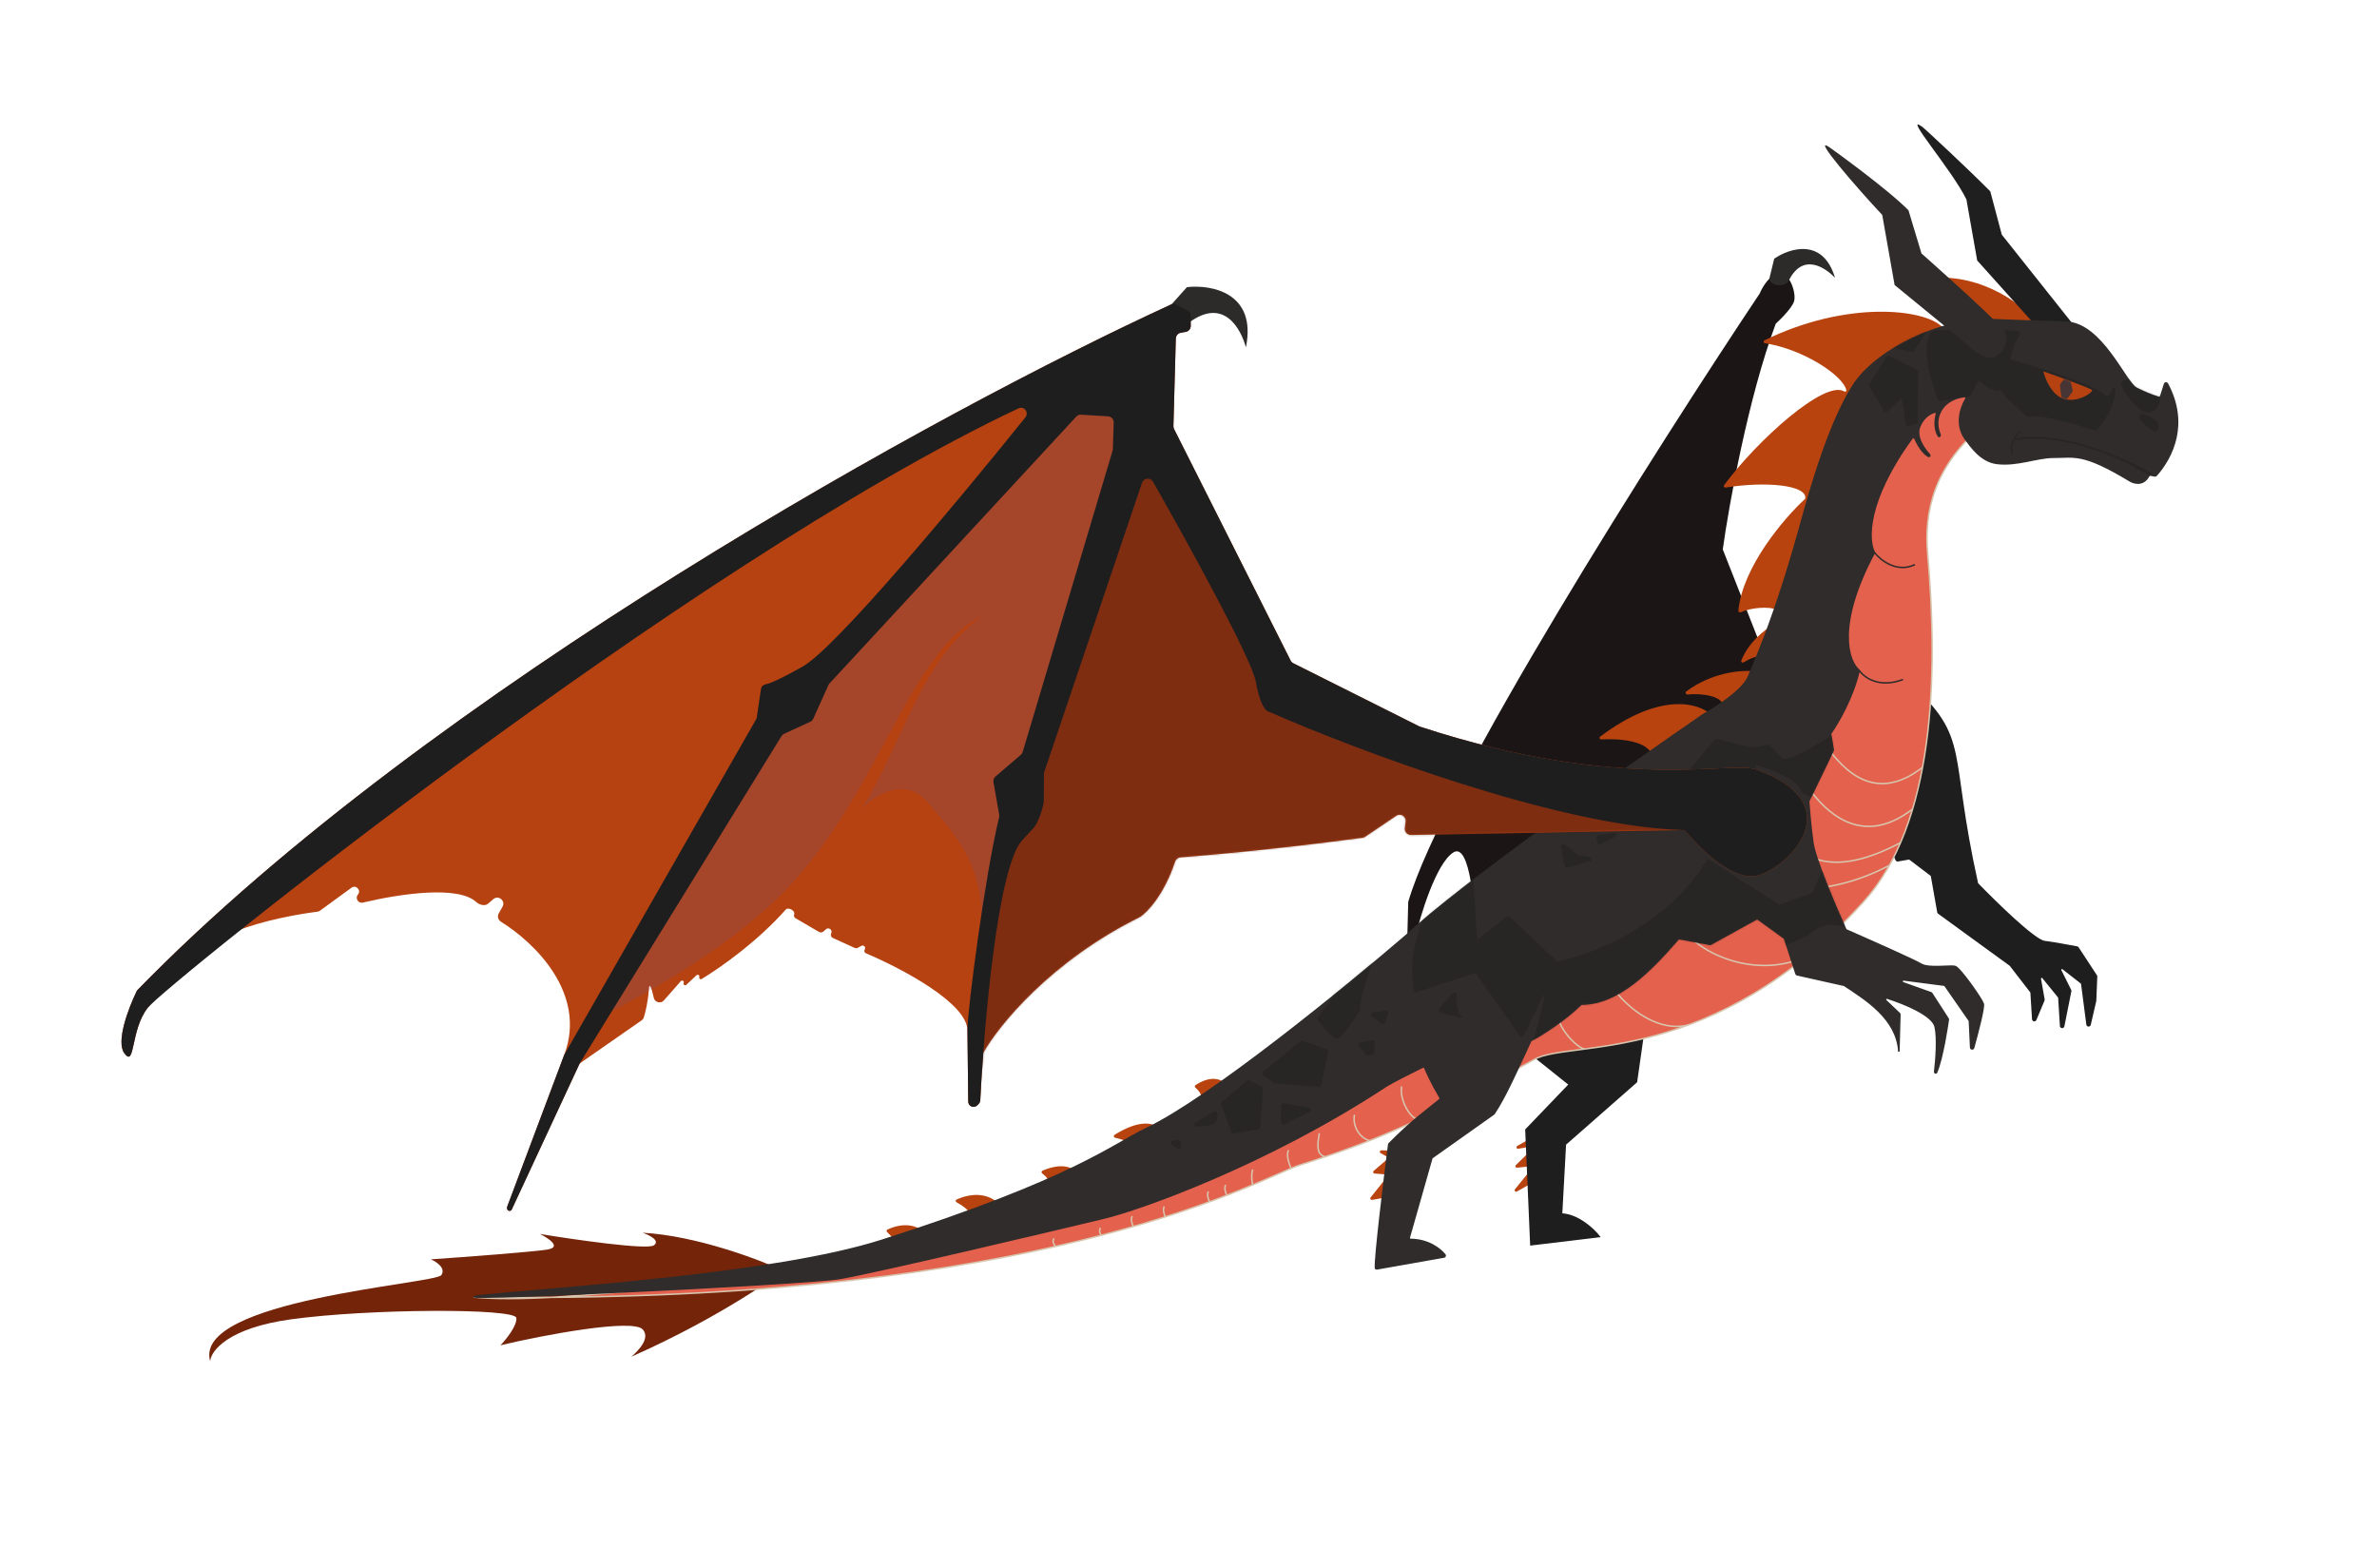 <?xml version="1.0" encoding="UTF-8"?> <svg xmlns="http://www.w3.org/2000/svg" width="1234" height="814" viewBox="0 0 1234 814" fill="none"><g clip-path="url(#clip0_232_369)"><path d="M894.364 285.195L921.794 354.845L766.111 490.671C765.914 472.249 763.302 436.832 754.43 442.541C745.559 448.249 737.433 474.885 734.479 487.49L729.707 521.395L731.07 468.174C748.503 408.054 859.981 232.574 913.541 152.348C914.844 149.197 918.608 142.69 923.244 141.872C929.039 140.849 932.63 152.166 931.38 156.37C930.38 159.733 924.631 165.528 921.881 168.005C907.593 206.219 897.583 262.054 894.364 285.195Z" fill="#1B1516"></path><path d="M921.066 134.289L918.559 144.563C918.889 148.833 926.921 149.108 928.566 145.769C935.847 130.994 947.464 138.741 952.654 144.231C946.394 123.17 928.987 128.827 921.066 134.289Z" fill="#2C2B2A"></path><path d="M333.556 639.909C361.225 641.399 393.882 653.694 406.751 659.655C406.751 659.655 376.915 682.448 327.785 704.264C335.716 697.288 336.125 692.834 333.648 690.084C328.533 684.406 282.874 692.804 259.817 698.334C262.733 695.297 268.465 688.204 268.065 684.132C267.565 679.041 191.916 679.247 151.08 684.861C118.412 689.352 109.487 701.231 109.109 706.609C99.905 674.772 225.911 666.476 229.092 661.931C231.637 658.295 226.532 654.947 223.661 653.727C240.977 652.53 277.386 649.822 284.494 648.568C291.602 647.313 284.653 642.697 280.29 640.546C298.613 643.553 336.106 648.94 339.487 646.431C342.868 643.922 336.942 641.037 333.556 639.909Z" fill="#742409"></path><path d="M996.605 145.182C1025.45 139.663 1048.68 156.962 1056.98 166.687C1057.07 166.793 1057.13 166.915 1057.15 167.052L1057.5 169.013C1057.58 169.494 1057.21 169.934 1056.72 169.934L1024.77 169.935C1024.27 169.935 1023.9 169.47 1023.88 168.97C1023.65 162.094 1006.77 151.877 996.414 146.632C995.753 146.298 995.877 145.322 996.605 145.182Z" fill="#B8430F"></path><path d="M916.017 176.643C958.762 155.759 999.3 160.31 1008.34 169.794C1008.57 170.04 1008.59 170.403 1008.41 170.692L965.073 240.763C965.033 240.826 965.003 240.895 964.984 240.967L936.632 343.706C936.602 343.813 936.55 343.912 936.48 343.998L893.073 396.395C892.968 396.521 892.832 396.611 892.673 396.652C881.675 399.493 859.731 402.693 858.053 393.181C856.515 384.472 840.94 383.266 831.263 383.83C830.477 383.876 830.095 382.853 830.723 382.38C861.801 358.956 881.93 364.872 888.317 371C888.382 371.063 888.453 371.112 888.536 371.148C890.454 371.966 894.117 372.113 894.366 366.457C894.585 361.482 883.645 359.696 876.067 360.516C875.238 360.605 874.7 359.469 875.365 358.968C888.307 349.214 903.394 347.785 910.16 348.382C910.49 348.411 910.801 348.239 910.948 347.942L913.817 342.122C913.891 341.972 913.923 341.8 913.864 341.643C913.146 339.717 908.491 341.865 905.103 343.854C904.478 344.222 903.72 343.645 903.976 342.966C907.426 333.788 915.861 327.058 920.135 324.572C920.311 324.47 920.439 324.307 920.497 324.112L922.504 317.362C922.596 317.053 922.495 316.715 922.213 316.557C918.743 314.614 908.624 315.416 903.876 317.812C903.251 318.127 902.373 317.653 902.443 316.957C904.751 294.092 926.112 269.114 936.954 259.088C937.073 258.978 937.153 258.834 937.176 258.674C938.148 251.797 916.641 249.749 895.824 253.085C895.131 253.196 894.635 252.426 895.051 251.86C912.313 228.429 947.157 197.24 957.321 203.137C957.885 203.464 958.648 203.216 958.517 202.579C956.968 195.038 936.326 181.294 916.261 178.167C915.491 178.047 915.317 176.985 916.017 176.643Z" fill="#B8430F"></path><path d="M620.621 563.285C629.623 557.388 635.222 560.75 637.306 563.702C637.544 564.039 637.43 564.496 637.082 564.719C631.583 568.241 622.016 573.927 623.381 571.231C624.59 568.844 622.383 566.133 620.579 564.597C620.166 564.245 620.167 563.583 620.621 563.285Z" fill="#B8430F"></path><path d="M578.58 589.112C591.255 581.135 598.478 582.868 601.09 585.214C601.426 585.516 601.344 586.032 600.968 586.284C595.233 590.136 585.195 596.537 586.068 594.547C586.826 592.818 582.347 591.349 578.853 590.566C578.162 590.411 577.981 589.489 578.58 589.112Z" fill="#B8430F"></path><path d="M541.191 607.693C551.4 603.342 556.833 606.08 558.734 608.55C559.01 608.909 558.839 609.404 558.425 609.588C552.36 612.271 542.012 616.596 543.824 614.749C545.398 613.145 543.08 610.662 541.048 609.093C540.56 608.716 540.624 607.935 541.191 607.693Z" fill="#B8430F"></path><path d="M496.592 622.661C507.805 617.693 515.396 621.584 518.418 624.78C518.756 625.137 518.628 625.701 518.187 625.918C512.271 628.836 502.176 633.387 503.284 631.066C504.292 628.955 499.845 625.873 496.56 624.072C495.989 623.76 495.998 622.924 496.592 622.661Z" fill="#B8430F"></path><path d="M460.704 638.249C469.64 634.124 476.057 636.552 478.88 638.848C479.302 639.192 479.167 639.83 478.663 640.037C472.882 642.403 463.213 646.11 463.88 644.792C464.478 643.611 462.262 641.151 460.526 639.555C460.111 639.174 460.192 638.486 460.704 638.249Z" fill="#B8430F"></path><path d="M717.155 597.139L721.404 597.235C721.748 597.243 722.047 597.474 722.141 597.805L726.076 611.652C726.146 611.896 726.092 612.16 725.933 612.358L718.532 621.561C718.413 621.709 718.244 621.809 718.057 621.842L712.284 622.861C711.572 622.987 711.083 622.163 711.535 621.598L720.082 610.923C720.475 610.432 720.16 609.701 719.533 609.651L713.587 609.171C712.892 609.115 712.61 608.248 713.139 607.794L720.197 601.731C720.611 601.376 720.544 600.716 720.067 600.451L716.756 598.609C716.04 598.211 716.336 597.12 717.155 597.139Z" fill="#B8430F"></path><path d="M787.675 594.862L799.834 587.98C800.374 587.674 801.039 588.088 801.003 588.708L799.819 609.314C799.816 609.374 799.805 609.434 799.788 609.492L799.154 611.625C799.096 611.819 798.966 611.983 798.79 612.083L787.484 618.522C786.73 618.952 785.94 618.021 786.486 617.347L795.101 606.716C795.54 606.173 795.105 605.369 794.41 605.441L787.571 606.151C786.833 606.227 786.411 605.33 786.941 604.81L795.416 596.497C795.966 595.958 795.489 595.031 794.73 595.165L788.198 596.318C787.33 596.471 786.908 595.296 787.675 594.862Z" fill="#B8430F"></path><path d="M814.721 562.956L783.657 538.164C785.038 509.877 834.437 497.865 858.964 495.396L849.535 561.592L812.631 593.997L810.655 630.197C819.326 630.579 827.327 638.143 830.243 641.877L794.748 646.15L792.179 586.453L814.721 562.956Z" fill="#1F1E1F" stroke="#1F1E1F" stroke-width="0.785"></path><path d="M1026.5 458.425C1011.06 388.727 1022.82 383.998 991.383 354.872C991.186 354.689 990.893 354.613 990.635 354.684C965.519 361.57 961.917 386.314 963.275 397.999C963.284 398.075 963.304 398.146 963.335 398.217L984.403 446.357C984.548 446.688 984.901 446.878 985.258 446.815L990.88 445.823C991.095 445.785 991.316 445.838 991.49 445.97L1002.47 454.303C1002.63 454.423 1002.74 454.597 1002.77 454.792L1006.07 473.493C1006.11 473.693 1006.22 473.871 1006.38 473.991L1043.51 500.984C1043.57 501.028 1043.62 501.08 1043.67 501.139L1054.29 514.88C1054.39 515.005 1054.44 515.155 1054.45 515.312L1055.3 529.064C1055.35 529.892 1056.48 530.085 1056.81 529.32L1061.03 519.284C1061.09 519.145 1061.1 518.992 1061.08 518.843L1059.19 508.145C1059.05 507.348 1060.06 506.886 1060.57 507.514L1068.69 517.512C1068.79 517.639 1068.85 517.795 1068.86 517.958L1069.77 532.577C1069.82 533.494 1071.14 533.583 1071.32 532.682L1074.95 514.494C1074.98 514.323 1074.96 514.145 1074.88 513.989L1069.79 503.796C1069.41 503.048 1070.31 502.312 1070.97 502.827L1080.45 510.237C1080.62 510.364 1080.72 510.55 1080.75 510.754L1083.49 531.817C1083.6 532.684 1084.83 532.745 1085.03 531.893L1087.87 519.596C1087.88 519.549 1087.89 519.5 1087.89 519.451L1088.4 506.937C1088.41 506.773 1088.36 506.612 1088.27 506.475L1078.78 491.969C1078.66 491.789 1078.47 491.666 1078.26 491.627C1073.46 490.747 1066.44 489.414 1061.35 488.756C1056.16 488.087 1036.19 468.61 1026.7 458.802C1026.6 458.698 1026.54 458.566 1026.5 458.425Z" fill="#1F1E1F" stroke="#1F1E1F" stroke-width="0.785"></path><path d="M1039.21 121.804L1078.63 171.411L1059.16 171.661L1026.44 135.212L1020.85 103.534C1013.35 88.127 987.463 58.499 997.848 65.767C999.211 66.721 1022.09 88.044 1033.25 99.353L1039.21 121.804Z" fill="#201F20"></path><path d="M711.108 592.064C699.46 596.654 687.87 600.638 674.715 604.794C673.543 605.164 672.058 605.744 670.237 606.507C665.759 608.383 659.256 611.367 650.424 615.056C646.395 616.738 641.883 618.568 636.856 620.506C634.031 621.596 631.044 622.719 627.89 623.871C616.832 627.907 603.718 632.282 588.329 636.706C583.029 638.23 577.459 639.759 571.609 641.282C564.173 643.219 556.285 645.145 547.928 647.038C487.52 660.715 402.584 672.597 286.134 673.454C269.505 674.339 255.83 674.328 245.839 673.315C259.672 673.508 273.1 673.55 286.134 673.454C339.491 670.616 423.266 658.562 513.372 640.837C659.041 612.183 878.004 436.266 907.227 409.997C930.535 389.044 972.071 255.248 990.095 190.381C990.193 190.029 990.507 189.807 990.873 189.825C1015.45 191.045 1056.83 198.742 1030.28 220.178C1003.5 241.794 998.868 266.352 1000.74 287.533C1003.87 323.085 1004.62 362.989 998.065 398.346C992.979 425.795 983.493 450.503 967.311 468.306C957.334 479.283 947.419 488.62 937.676 496.579C916.359 513.992 895.862 524.807 877.329 531.753C838.059 546.472 807.608 543.823 796.857 549.776C771.94 563.571 753.043 573.433 736.283 581.23C727.49 585.32 719.285 588.842 711.108 592.064Z" fill="#E4614D"></path><path d="M547.928 647.038C480.759 662.246 383.264 675.234 245.839 673.315C287.887 677.579 395.183 664.086 513.372 640.837C659.041 612.183 878.004 436.266 907.227 409.997C930.535 389.044 972.071 255.248 990.095 190.381C990.193 190.029 990.507 189.807 990.873 189.826C1015.45 191.045 1056.83 198.742 1030.28 220.178C1003.5 241.794 998.868 266.352 1000.74 287.533C1006.3 350.684 1004.34 427.57 967.311 468.306C889.254 554.183 815.001 539.73 796.857 549.776C740.247 581.118 714.709 592.158 674.715 604.794C665.132 607.821 634.491 624.907 571.609 641.282M547.928 647.038C547.317 645.834 545.982 645.041 547.186 642.836M547.928 647.038C556.285 645.145 564.173 643.219 571.609 641.282M571.609 641.282C570.929 639.687 570.433 639.132 571.319 637.382M588.329 636.706C587.649 635.111 586.885 633.041 587.772 631.292M604.969 631.678C604.289 630.082 603.525 628.013 604.411 626.263M627.89 623.871C627.21 622.275 626.446 620.206 627.333 618.456M636.856 620.506C636.177 618.911 635.413 616.842 636.299 615.092M650.424 615.056C649.744 613.46 649.536 608.839 650.422 607.089M670.237 606.507C669.557 604.911 667.443 599.703 668.965 597.045M711.108 592.064C706.574 591.204 701.938 585.25 703.165 578.66M736.283 581.23C731.749 580.369 726.435 570.57 727.662 563.98M688.063 600.446C683.529 599.586 683.713 594.84 684.94 588.25M822.626 544.562C818.092 543.702 807.719 532.323 808.946 525.733M877.329 531.753C856.192 538.385 833.193 511.894 834.42 505.304M941.315 494.803C907.819 512.665 873.596 488.033 874.823 481.442M980.893 449.179C947.397 467.041 914.954 462.808 907.637 452.946M986.651 437.407C953.155 455.269 937.11 446.15 929.792 436.288M992.917 419.969C965.697 441.105 946.79 419.745 939.473 409.882M998.065 398.346C970.845 419.483 954.039 395.361 946.721 385.499" stroke="#D8C5AE" stroke-width="0.785"></path><path d="M1125.16 199.163C1136.31 219.924 1127.76 237.452 1119.37 246.807C1119.19 247.009 1118.92 247.097 1118.66 247.047L1116.38 246.625C1116.03 246.559 1115.69 246.741 1115.52 247.055C1112.68 252.33 1107.74 250.929 1105.56 249.514C1081.04 234.721 1077.13 237.402 1065.98 237.38C1057.44 237.362 1047.25 241.879 1036.66 240.561C1028.35 239.527 1023.16 231.79 1020.03 227.563C1014.97 220.101 1017.88 211.469 1020.54 207.067C1020.87 206.525 1020.5 205.817 1019.87 205.875C1016.15 206.221 1010.12 208.114 1007.26 213.884C1005.18 218.075 1005.82 222.306 1007.12 225.494C1007.46 226.323 1006.64 227.019 1006.19 226.243C1004.06 222.536 1004.47 217.858 1005.29 214.886C1005.44 214.348 1005.03 213.814 1004.49 213.946C1002.23 214.498 998.69 216.439 996.621 221.337C994.48 226.408 998.481 232.526 1001.65 235.953C1002.13 236.473 1001.78 237.193 1001.14 236.883C998.177 235.434 995.505 230.821 994.057 227.576C993.806 227.012 993.021 226.928 992.658 227.427C968.823 260.112 969.667 280.615 973.126 286.829C953.002 324.479 959.454 343.284 965.196 347.981C962.033 362.008 954.191 375.4 950.479 380.622C950.356 380.795 950.31 381.004 950.347 381.213L951.745 389.135C951.774 389.297 951.751 389.465 951.679 389.613L939.041 415.763C938.982 415.885 938.955 416.017 938.964 416.153C939.229 419.962 940.012 429.222 941.155 437.47C942.31 445.804 952.899 470.702 958.169 482.378C958.249 482.555 958.382 482.686 958.559 482.763C970.315 487.921 994.092 498.494 997.285 500.461C1001.31 502.937 1012.51 500.96 1015.03 501.71C1017.56 502.46 1028.74 518.412 1029.6 521.048C1030.18 522.82 1027.02 535.134 1024.57 543.921C1024.33 544.775 1023.1 544.631 1023.06 543.746L1022.41 530.113C1022.4 529.966 1022.35 529.824 1022.27 529.703L1009.78 511.722C1009.65 511.54 1009.45 511.42 1009.23 511.391L988.331 508.662C987.399 508.54 987.08 509.863 987.966 510.179L1002.47 515.346C1002.63 515.404 1002.77 515.515 1002.86 515.66L1011.33 528.781C1011.43 528.938 1011.47 529.126 1011.45 529.311C1011.1 531.756 1008.57 549.187 1005.4 556.575C1005.09 557.305 1004.3 557.018 1004.39 556.229C1005.16 549.623 1005.93 538.846 1004.63 533.024C1003.28 526.998 988.998 521.092 979.79 518.152C979.009 517.903 978.462 518.861 979.057 519.425L986.056 526.058C986.217 526.211 986.306 526.425 986.3 526.648L985.787 545.909C984.723 528.635 968.365 518.804 957.525 511.563C957.444 511.509 957.356 511.472 957.261 511.451L932.958 506.013C932.687 505.953 932.468 505.754 932.383 505.49L926.487 487.321C926.435 487.162 926.335 487.025 926.201 486.927L912.654 477.121C912.408 476.943 912.08 476.923 911.814 477.07L888.182 490.146C888.023 490.234 887.838 490.264 887.658 490.23L871.903 487.297C871.629 487.246 871.349 487.343 871.167 487.554C857.081 503.816 840.122 521.233 821.23 521.235C821.019 521.235 820.817 521.317 820.667 521.465C812.652 529.395 800.33 537.322 795.002 540.066C794.846 540.146 794.726 540.274 794.651 540.433C787.22 556.316 781.503 569.412 775.667 578.109C775.614 578.188 775.548 578.255 775.471 578.31L743.591 600.883C743.445 600.987 743.338 601.137 743.289 601.309L731.615 642.372C731.47 642.882 731.863 643.386 732.393 643.392C741.55 643.489 747.599 648.228 750.122 651.354C750.475 651.791 750.207 652.417 749.654 652.515L714.811 658.664C714.418 658.733 714.059 658.514 714.043 658.115C713.807 652.063 718.448 613.687 720.949 594.096C720.971 593.925 721.049 593.771 721.17 593.649C733.565 581.104 740.962 576.141 747.398 570.792C747.694 570.547 747.763 570.119 747.567 569.788C742.866 561.826 740.482 556.333 739.682 554.358C739.506 553.926 739.006 553.726 738.587 553.932C735.313 555.548 722.674 561.818 719.663 563.798C657.558 604.635 591.93 627.769 573.592 632.201C547.747 638.446 456.221 660.086 436.52 663.563C418.216 666.793 212.527 676.406 250.863 672.428C289.198 668.451 401.933 661.7 457.745 643.883C557.675 611.982 577.266 594.332 595.271 585.752C628.194 570.062 698.901 512.358 730.139 485.467C757.753 459.561 844.236 398.408 884.026 371.07C891.57 366.87 904.653 358.267 907.636 351.368C924.042 313.418 932.772 279.091 937.176 263.696C941.857 247.335 950.356 218.747 961.854 200.386C973.352 182.024 1007.37 164.867 1035.05 165.957C1062.73 167.048 1054.27 166.548 1072.73 167.275C1091.18 168.002 1103.34 198.52 1109.04 201.497C1112.28 203.189 1117.49 205.377 1120.76 206.29C1121.16 206.4 1121.57 206.17 1121.69 205.778L1123.75 199.299C1123.96 198.65 1124.83 198.563 1125.16 199.163Z" fill="#2F2C2B"></path><path d="M965.196 347.981C962.033 362.008 954.191 375.4 950.479 380.622C950.356 380.795 950.31 381.004 950.347 381.213L951.745 389.135C951.774 389.297 951.751 389.465 951.679 389.613L939.041 415.763C938.982 415.885 938.955 416.017 938.964 416.153C939.229 419.962 940.012 429.222 941.155 437.47C942.31 445.804 952.899 470.702 958.169 482.378C958.249 482.555 958.382 482.686 958.559 482.763C970.315 487.921 994.092 498.494 997.285 500.461C1001.31 502.937 1012.51 500.96 1015.03 501.71C1017.56 502.46 1028.74 518.412 1029.6 521.048C1030.18 522.82 1027.02 535.134 1024.57 543.921C1024.33 544.775 1023.1 544.631 1023.06 543.746L1022.41 530.113C1022.4 529.966 1022.35 529.824 1022.27 529.703L1009.78 511.722C1009.65 511.54 1009.45 511.42 1009.23 511.391L988.331 508.662C987.399 508.54 987.08 509.863 987.966 510.179L1002.47 515.346C1002.63 515.404 1002.77 515.515 1002.86 515.66L1011.33 528.781C1011.43 528.938 1011.47 529.126 1011.45 529.311C1011.1 531.756 1008.57 549.187 1005.4 556.575C1005.09 557.305 1004.3 557.018 1004.39 556.229C1005.16 549.623 1005.93 538.846 1004.63 533.024C1003.28 526.998 988.998 521.092 979.79 518.152C979.009 517.903 978.462 518.861 979.057 519.425L986.056 526.058C986.217 526.211 986.306 526.425 986.3 526.648L985.787 545.909C984.723 528.635 968.365 518.804 957.524 511.563C957.444 511.509 957.356 511.472 957.261 511.451L932.958 506.013C932.687 505.953 932.468 505.754 932.383 505.49L926.487 487.32C926.435 487.162 926.335 487.025 926.2 486.927L912.654 477.121C912.408 476.943 912.08 476.923 911.814 477.07L888.182 490.146C888.023 490.234 887.838 490.264 887.659 490.23L871.903 487.297C871.629 487.246 871.349 487.343 871.167 487.554C857.081 503.816 840.122 521.233 821.23 521.235C821.019 521.235 820.817 521.317 820.667 521.465C812.652 529.395 800.33 537.322 795.002 540.066C794.846 540.146 794.725 540.274 794.651 540.433C787.22 556.316 781.503 569.412 775.667 578.109C775.614 578.188 775.548 578.255 775.471 578.31L743.591 600.883C743.445 600.987 743.338 601.137 743.289 601.309L731.615 642.372C731.47 642.882 731.863 643.386 732.393 643.392C741.55 643.489 747.599 648.228 750.122 651.354C750.475 651.791 750.207 652.417 749.654 652.515L714.811 658.664C714.418 658.733 714.059 658.514 714.043 658.115C713.807 652.063 718.448 613.687 720.949 594.096C720.971 593.925 721.049 593.771 721.17 593.649C733.565 581.104 740.962 576.141 747.398 570.792C747.694 570.547 747.763 570.119 747.567 569.788C742.866 561.826 740.482 556.333 739.682 554.358C739.506 553.926 739.006 553.726 738.587 553.932C735.313 555.548 722.674 561.818 719.663 563.798C657.558 604.635 591.93 627.769 573.592 632.201C547.747 638.446 456.221 660.086 436.52 663.563C418.216 666.793 212.527 676.406 250.863 672.428C289.198 668.451 401.933 661.7 457.745 643.883C557.675 611.982 577.266 594.332 595.271 585.752C628.194 570.062 698.901 512.358 730.139 485.467C757.753 459.561 844.236 398.408 884.026 371.07C891.57 366.87 904.653 358.267 907.636 351.367C924.042 313.418 932.772 279.091 937.176 263.696C941.857 247.335 950.356 218.747 961.854 200.386C973.352 182.024 1007.37 164.867 1035.05 165.957C1062.73 167.048 1054.27 166.548 1072.73 167.275C1091.18 168.002 1103.34 198.52 1109.04 201.497C1112.28 203.189 1117.49 205.377 1120.76 206.29C1121.16 206.4 1121.57 206.17 1121.69 205.778L1123.75 199.299C1123.96 198.65 1124.83 198.563 1125.16 199.163C1136.31 219.924 1127.76 237.452 1119.37 246.807C1119.19 247.009 1118.92 247.097 1118.66 247.047L1116.38 246.625C1116.03 246.559 1115.69 246.741 1115.52 247.055C1112.68 252.33 1107.74 250.929 1105.56 249.514C1081.04 234.721 1077.13 237.402 1065.98 237.38C1057.44 237.362 1047.25 241.879 1036.66 240.561C1028.35 239.527 1023.16 231.79 1020.03 227.563C1014.97 220.101 1017.88 211.469 1020.54 207.067C1020.87 206.525 1020.5 205.817 1019.87 205.875C1016.15 206.221 1010.12 208.114 1007.26 213.884C1005.18 218.075 1005.82 222.306 1007.12 225.494C1007.46 226.323 1006.64 227.019 1006.2 226.243C1004.06 222.536 1004.47 217.858 1005.29 214.886C1005.44 214.348 1005.03 213.814 1004.49 213.946C1002.23 214.498 998.69 216.439 996.621 221.337C994.48 226.408 998.481 232.526 1001.65 235.953C1002.13 236.473 1001.78 237.193 1001.14 236.883C998.177 235.434 995.505 230.821 994.057 227.576C993.806 227.012 993.021 226.928 992.658 227.427C968.823 260.112 969.667 280.615 973.126 286.829M965.196 347.981C967.551 351.548 975.399 357.493 987.943 352.73M965.196 347.981C959.454 343.284 953.002 324.479 973.126 286.829M973.126 286.829C976.216 290.798 984.748 297.605 994.146 293.078" stroke="#2F2C2B" stroke-width="0.785"></path><mask id="mask0_232_369" style="mask-type:alpha" maskUnits="userSpaceOnUse" x="245" y="165" width="886" height="509"><g opacity="0.5"><path d="M1125.16 199.163C1136.31 219.924 1127.76 237.452 1119.37 246.807C1119.19 247.009 1118.92 247.097 1118.66 247.047L1116.38 246.625C1116.03 246.559 1115.69 246.741 1115.52 247.055C1112.68 252.33 1107.74 250.929 1105.56 249.513C1081.04 234.72 1077.13 237.402 1065.98 237.379C1057.44 237.362 1047.25 241.879 1036.66 240.561C1028.35 239.527 1023.16 231.79 1020.03 227.563C1014.97 220.101 1017.88 211.469 1020.54 207.067C1020.87 206.525 1020.5 205.817 1019.87 205.875C1016.15 206.221 1010.12 208.114 1007.26 213.884C1005.18 218.075 1005.82 222.306 1007.12 225.494C1007.46 226.323 1006.64 227.019 1006.19 226.243C1004.06 222.536 1004.47 217.857 1005.29 214.886C1005.44 214.347 1005.03 213.814 1004.49 213.946C1002.23 214.498 998.69 216.439 996.621 221.337C994.48 226.408 998.481 232.526 1001.65 235.953C1002.13 236.473 1001.78 237.193 1001.14 236.883C998.177 235.434 995.505 230.821 994.057 227.576C993.806 227.012 993.021 226.928 992.658 227.427C968.823 260.112 969.667 280.615 973.126 286.829C953.002 324.479 959.454 343.284 965.196 347.981C962.033 362.008 954.191 375.399 950.479 380.622C950.356 380.794 950.31 381.004 950.347 381.213L951.745 389.135C951.774 389.297 951.751 389.464 951.679 389.613L939.041 415.762C938.982 415.885 938.955 416.017 938.964 416.153C939.229 419.962 940.012 429.221 941.155 437.47C942.31 445.804 952.899 470.702 958.169 482.378C958.249 482.555 958.382 482.685 958.559 482.763C970.315 487.921 994.092 498.494 997.285 500.46C1001.31 502.937 1012.51 500.96 1015.03 501.71C1017.56 502.46 1028.74 518.412 1029.6 521.048C1030.18 522.82 1027.02 535.134 1024.57 543.921C1024.33 544.775 1023.1 544.631 1023.06 543.746L1022.41 530.113C1022.4 529.966 1022.35 529.824 1022.27 529.703L1009.78 511.721C1009.65 511.54 1009.45 511.42 1009.23 511.391L988.331 508.662C987.399 508.54 987.08 509.863 987.966 510.179L1002.47 515.346C1002.63 515.404 1002.77 515.514 1002.86 515.66L1011.33 528.781C1011.43 528.938 1011.47 529.126 1011.45 529.311C1011.1 531.755 1008.57 549.187 1005.4 556.575C1005.09 557.305 1004.3 557.018 1004.39 556.229C1005.16 549.623 1005.93 538.846 1004.63 533.024C1003.28 526.998 988.998 521.092 979.79 518.152C979.009 517.902 978.462 518.86 979.057 519.424L986.056 526.058C986.217 526.211 986.306 526.425 986.3 526.648L985.787 545.909C984.723 528.635 968.365 518.804 957.525 511.563C957.444 511.509 957.356 511.472 957.261 511.45L932.958 506.013C932.687 505.953 932.468 505.754 932.383 505.49L926.487 487.32C926.435 487.162 926.335 487.024 926.201 486.927L912.654 477.121C912.408 476.943 912.08 476.923 911.814 477.07L888.182 490.145C888.023 490.234 887.838 490.264 887.658 490.23L871.903 487.297C871.629 487.246 871.349 487.343 871.167 487.554C857.081 503.816 840.122 521.233 821.23 521.235C821.019 521.235 820.817 521.316 820.667 521.465C812.652 529.395 800.33 537.322 795.002 540.066C794.846 540.146 794.726 540.274 794.651 540.433C787.22 556.316 781.503 569.412 775.667 578.109C775.614 578.188 775.548 578.255 775.471 578.31L743.591 600.883C743.445 600.986 743.338 601.137 743.289 601.309L731.615 642.372C731.47 642.882 731.863 643.386 732.393 643.391C741.55 643.488 747.599 648.228 750.122 651.354C750.475 651.791 750.207 652.417 749.654 652.515L714.811 658.664C714.418 658.733 714.059 658.514 714.043 658.115C713.807 652.063 718.448 613.687 720.949 594.095C720.971 593.925 721.049 593.771 721.17 593.648C733.565 581.103 740.962 576.141 747.398 570.792C747.694 570.547 747.763 570.119 747.567 569.788C742.866 561.826 740.482 556.333 739.682 554.358C739.506 553.926 739.006 553.725 738.587 553.932C735.313 555.548 722.674 561.818 719.663 563.798C657.558 604.635 591.93 627.769 573.592 632.201C547.747 638.446 456.221 660.086 436.52 663.563C418.216 666.793 212.527 676.406 250.863 672.428C289.198 668.451 401.933 661.7 457.745 643.883C557.675 611.981 577.266 594.332 595.271 585.752C628.194 570.062 698.901 512.358 730.139 485.467C757.753 459.561 844.236 398.408 884.026 371.07C891.57 366.87 904.653 358.267 907.636 351.367C924.042 313.417 932.772 279.09 937.176 263.696C941.857 247.335 950.356 218.747 961.854 200.386C973.352 182.024 1007.37 164.867 1035.05 165.957C1062.73 167.047 1054.27 166.548 1072.73 167.275C1091.18 168.001 1103.34 198.52 1109.04 201.497C1112.28 203.189 1117.49 205.376 1120.76 206.29C1121.16 206.4 1121.57 206.17 1121.69 205.778L1123.75 199.299C1123.96 198.65 1124.83 198.563 1125.16 199.163Z" fill="#3A4559"></path><path d="M965.196 347.981C962.033 362.008 954.191 375.399 950.479 380.622C950.356 380.794 950.31 381.004 950.347 381.213L951.745 389.135C951.774 389.297 951.751 389.464 951.679 389.613L939.041 415.762C938.982 415.885 938.955 416.017 938.964 416.153C939.229 419.962 940.012 429.221 941.155 437.47C942.31 445.804 952.899 470.702 958.169 482.378C958.249 482.555 958.382 482.685 958.559 482.763C970.315 487.921 994.092 498.494 997.285 500.46C1001.31 502.937 1012.51 500.96 1015.03 501.71C1017.56 502.46 1028.74 518.412 1029.6 521.048C1030.18 522.82 1027.02 535.134 1024.57 543.921C1024.33 544.775 1023.1 544.631 1023.06 543.746L1022.41 530.113C1022.4 529.966 1022.35 529.824 1022.27 529.703L1009.78 511.721C1009.65 511.54 1009.45 511.42 1009.23 511.391L988.331 508.662C987.399 508.54 987.08 509.863 987.966 510.179L1002.47 515.346C1002.63 515.404 1002.77 515.514 1002.86 515.66L1011.33 528.781C1011.43 528.938 1011.47 529.126 1011.45 529.311C1011.1 531.755 1008.57 549.187 1005.4 556.575C1005.09 557.305 1004.3 557.018 1004.39 556.229C1005.16 549.623 1005.93 538.846 1004.63 533.024C1003.28 526.998 988.998 521.092 979.79 518.152C979.009 517.902 978.462 518.86 979.057 519.424L986.056 526.058C986.217 526.211 986.306 526.425 986.3 526.648L985.787 545.909C984.723 528.635 968.365 518.804 957.524 511.563C957.444 511.509 957.356 511.472 957.261 511.45L932.958 506.013C932.687 505.953 932.468 505.754 932.383 505.49L926.487 487.32C926.435 487.162 926.335 487.024 926.2 486.927L912.654 477.121C912.408 476.942 912.08 476.923 911.814 477.07L888.182 490.145C888.023 490.234 887.838 490.264 887.659 490.23L871.903 487.297C871.629 487.246 871.349 487.343 871.167 487.554C857.081 503.816 840.122 521.233 821.23 521.235C821.019 521.235 820.817 521.316 820.667 521.465C812.652 529.395 800.33 537.322 795.002 540.066C794.846 540.146 794.725 540.274 794.651 540.433C787.22 556.316 781.503 569.412 775.667 578.109C775.614 578.188 775.548 578.255 775.471 578.31L743.591 600.883C743.445 600.986 743.338 601.137 743.289 601.309L731.615 642.372C731.47 642.882 731.863 643.386 732.393 643.391C741.55 643.488 747.599 648.228 750.122 651.354C750.475 651.791 750.207 652.417 749.654 652.515L714.811 658.664C714.418 658.733 714.059 658.514 714.043 658.115C713.807 652.063 718.448 613.687 720.949 594.095C720.971 593.925 721.049 593.771 721.17 593.648C733.565 581.103 740.962 576.141 747.398 570.792C747.694 570.547 747.763 570.119 747.567 569.788C742.866 561.826 740.482 556.333 739.682 554.358C739.506 553.926 739.006 553.725 738.587 553.932C735.313 555.548 722.674 561.818 719.663 563.798C657.558 604.635 591.93 627.769 573.592 632.201C547.747 638.446 456.221 660.086 436.52 663.563C418.216 666.793 212.527 676.406 250.863 672.428C289.198 668.451 401.933 661.7 457.745 643.883C557.675 611.981 577.266 594.332 595.271 585.752C628.194 570.062 698.901 512.358 730.139 485.467C757.753 459.561 844.236 398.408 884.026 371.07C891.57 366.87 904.653 358.267 907.636 351.367C924.042 313.417 932.772 279.09 937.176 263.696C941.857 247.335 950.356 218.747 961.854 200.386C973.352 182.024 1007.37 164.867 1035.05 165.957C1062.73 167.047 1054.27 166.548 1072.73 167.275C1091.18 168.001 1103.34 198.52 1109.04 201.497C1112.28 203.189 1117.49 205.376 1120.76 206.29C1121.16 206.4 1121.57 206.17 1121.69 205.778L1123.75 199.299C1123.96 198.65 1124.83 198.563 1125.16 199.163C1136.31 219.924 1127.76 237.452 1119.37 246.807C1119.19 247.009 1118.92 247.097 1118.66 247.047L1116.38 246.625C1116.03 246.559 1115.69 246.741 1115.52 247.055C1112.68 252.33 1107.74 250.929 1105.56 249.513C1081.04 234.72 1077.13 237.402 1065.98 237.379C1057.44 237.362 1047.25 241.879 1036.66 240.561C1028.35 239.527 1023.16 231.79 1020.03 227.563C1014.97 220.101 1017.88 211.469 1020.54 207.067C1020.87 206.525 1020.5 205.817 1019.87 205.875C1016.15 206.221 1010.12 208.114 1007.26 213.884C1005.18 218.075 1005.82 222.306 1007.12 225.494C1007.46 226.323 1006.64 227.019 1006.2 226.243C1004.06 222.536 1004.47 217.857 1005.29 214.886C1005.44 214.347 1005.03 213.814 1004.49 213.946C1002.23 214.498 998.69 216.439 996.621 221.337C994.48 226.408 998.481 232.526 1001.65 235.953C1002.13 236.473 1001.78 237.193 1001.14 236.883C998.177 235.434 995.505 230.821 994.057 227.576C993.806 227.012 993.021 226.928 992.658 227.427C968.823 260.112 969.667 280.615 973.126 286.829M965.196 347.981C967.551 351.548 975.399 357.493 987.943 352.73M965.196 347.981C959.454 343.284 953.002 324.479 973.126 286.829M973.126 286.829C976.216 290.798 984.748 297.605 994.146 293.078" stroke="#3A4559" stroke-width="0.785"></path></g></mask><g mask="url(#mask0_232_369)"><g opacity="0.5"><path d="M1092.98 205.774C1088.18 200.249 1058.56 191.077 1043.68 186.997C1043.34 186.903 1043.11 186.595 1043.15 186.242C1043.49 182.797 1046.44 176.682 1048.23 173.388C1048.43 173.019 1048.31 172.568 1047.91 172.445C1042.59 170.817 1017.05 171.349 1004.08 171.856C1003.91 171.863 1003.75 171.923 1003.62 172.037C997.109 177.841 1002.59 197.62 1006.39 207.431C1006.52 207.779 1006.88 207.974 1007.25 207.909L1022.09 205.29C1022.32 205.249 1022.52 205.106 1022.64 204.901L1026.47 198.069C1026.86 197.367 1028.46 197.564 1028.95 198.197C1030.65 200.361 1034.04 201.872 1036.26 202.559C1036.56 202.65 1036.87 202.54 1037.06 202.292C1037.61 201.565 1039.92 202.662 1040.12 203.549C1040.23 204.026 1040.42 204.45 1040.71 204.793C1042.27 206.669 1048.86 212.763 1052.31 215.887C1052.54 216.093 1052.86 216.142 1053.15 216.056C1058.79 214.424 1077.82 219.871 1087.31 223.025C1087.6 223.119 1087.9 223.041 1088.11 222.827C1095.1 215.623 1097.79 207.311 1097.86 202.14C1097.87 201.306 1097.02 201.333 1096.79 202.133C1095.89 205.2 1094.37 206.317 1093.26 205.972C1093.14 205.936 1093.05 205.865 1092.98 205.774Z" fill="#141314"></path><path d="M995.057 192.237L980.468 185.175C980.104 184.999 979.667 185.128 979.456 185.472L970.804 199.639C970.651 199.889 970.65 200.202 970.801 200.453L978.482 213.213C978.748 213.655 979.36 213.725 979.72 213.355C982.343 210.659 986.627 206.371 987.19 206.271C987.773 206.168 989.023 214.933 989.671 220.072C989.73 220.54 990.185 220.85 990.642 220.735L994.536 219.757C994.881 219.671 995.125 219.363 995.13 219.007L995.5 192.954C995.504 192.65 995.332 192.37 995.057 192.237Z" fill="#141314"></path><path d="M992.417 182.414L983.87 180.324C983.284 180.18 983.073 179.457 983.489 179.02L988.761 173.485C988.877 173.364 989.028 173.282 989.193 173.253L998.381 171.632C999.054 171.513 999.547 172.251 999.179 172.827L993.264 182.074C993.083 182.357 992.743 182.493 992.417 182.414Z" fill="#141314"></path><path d="M1101.54 199.634C1101.17 197.524 1105.85 196.871 1108.41 196.798C1108.54 196.794 1108.67 196.823 1108.78 196.879L1120.14 202.548C1120.31 202.632 1120.44 202.773 1120.51 202.95C1121.37 205.306 1121.86 210.236 1117.47 213.154C1111.77 216.95 1102.02 202.338 1101.54 199.634Z" fill="#141314"></path><path d="M1120.06 221.062C1119.61 216.681 1112.65 215.2 1111.88 215.336C1108.97 215.85 1113.64 220.204 1115.81 221.812C1117.42 223.388 1120.51 225.444 1120.06 221.062Z" fill="#141314"></path><path d="M1045.64 228.222C1072.27 223.836 1103.22 238.442 1115.82 246.555C1116.06 246.712 1116.37 246.643 1116.54 246.404C1116.72 246.145 1116.66 245.794 1116.38 245.637C1102.19 237.542 1068.99 223.155 1045.64 228.222Z" fill="#141314"></path><path d="M924.679 393.771C926.981 396.653 942.288 387.682 951.034 381.951C951.627 381.563 952.399 382.092 952.243 382.785L945.444 413.047C945.367 413.392 945.068 413.644 944.714 413.646C941.51 413.658 935.792 412.726 934.496 408.769C933.188 404.777 919.672 399.276 912.012 396.644C911.45 396.451 910.897 396.934 911 397.519L911.887 402.549C911.952 402.916 911.75 403.277 911.403 403.414L881.988 415.051C881.526 415.234 881.013 414.947 880.927 414.458L878.225 399.153C878.185 398.925 878.248 398.691 878.396 398.514L890.345 384.218C890.538 383.987 890.845 383.887 891.137 383.959L909.246 388.459C909.353 388.485 909.464 388.489 909.572 388.47L917.915 386.998C918.154 386.956 918.397 387.024 918.574 387.189C919.827 388.354 922.411 390.932 924.679 393.771Z" fill="#141314"></path><path d="M923.468 469.804L887.233 446.746C886.858 446.508 886.36 446.63 886.131 447.01C865.79 480.778 826.359 495.987 808.69 499.481C808.443 499.529 808.201 499.453 808.017 499.28L783.484 476.201C783.202 475.936 782.769 475.916 782.463 476.155L767.715 487.685C767.217 488.074 766.488 487.746 766.448 487.116L764.57 457.185C764.566 457.118 764.554 457.052 764.531 456.988C763.057 452.763 757.066 449.13 744.544 467.787C732.346 485.962 732.591 505.715 734.359 514.138C734.453 514.585 734.917 514.842 735.352 514.699L765.626 504.781C765.954 504.674 766.314 504.793 766.512 505.075L789.343 537.532C789.687 538.02 790.428 537.961 790.69 537.425L800.856 516.599C801.269 515.752 802.551 516.221 802.322 517.135L796.561 540.081C796.407 540.694 796.974 541.238 797.566 541.018C843.633 523.886 934.589 489.254 940.565 483.782C946.117 478.697 952.955 479.365 956.367 480.537C956.807 480.688 957.299 480.464 957.441 480.021L959.632 473.176C959.703 472.956 959.673 472.715 959.549 472.519L947.23 452.914C946.896 452.383 946.106 452.438 945.85 453.01L941.155 463.481C941.068 463.675 940.906 463.825 940.706 463.897L924.156 469.88C923.928 469.963 923.674 469.935 923.468 469.804Z" fill="#141314"></path><path d="M819.103 444.12L812.098 438.676C811.531 438.235 810.719 438.725 810.844 439.432L812.59 449.325C812.67 449.781 813.125 450.068 813.571 449.945L825.226 446.724C826.038 446.499 825.974 445.327 825.143 445.193L819.459 444.275C819.329 444.254 819.207 444.201 819.103 444.12Z" fill="#141314"></path><path d="M837.767 432.612L829.805 434.017C829.379 434.093 829.094 434.5 829.169 434.926L829.598 437.359C829.69 437.878 830.257 438.161 830.727 437.922L838.26 434.084C839.063 433.675 838.655 432.455 837.767 432.612Z" fill="#141314"></path><path d="M719.424 524.802L712.838 525.965C712.161 526.084 711.954 526.955 712.505 527.366L717.511 531.101C717.942 531.422 718.561 531.225 718.726 530.713L720.307 525.816C720.489 525.253 720.006 524.699 719.424 524.802Z" fill="#141314"></path><path d="M754.36 515.765L747.413 523.873C747.045 524.302 747.235 524.965 747.775 525.13C752.834 526.671 760.579 528.872 758.271 527.507C756.21 526.288 755.76 520.494 755.803 516.325C755.811 515.572 754.85 515.193 754.36 515.765Z" fill="#141314"></path><path d="M709.351 547.268L705.806 542.716C705.442 542.249 705.706 541.564 706.288 541.461L712.471 540.37C712.987 540.279 713.446 540.709 713.387 541.23L712.797 546.512C712.758 546.858 712.496 547.137 712.153 547.198L710.106 547.559C709.82 547.61 709.529 547.498 709.351 547.268Z" fill="#141314"></path><path d="M694.143 538.824C692.371 539.137 687.095 532.792 684.35 529.155C684.133 528.868 684.144 528.473 684.371 528.194C686.781 525.234 691.146 519.653 692.006 517.691C692.837 515.797 686.435 508.841 682.278 504.748C681.82 504.297 682.06 503.512 682.694 503.4L711.149 498.378C711.737 498.275 712.222 498.839 712.03 499.405C710.512 503.885 707.93 511.699 707.072 515.032C706.164 518.561 705.743 522.764 705.63 524.633C705.622 524.775 705.578 524.908 705.498 525.026C702.397 529.605 695.973 538.501 694.143 538.824Z" fill="#141314"></path><path d="M675.372 540.762L655.974 556.599C655.571 556.928 655.594 557.551 656.02 557.849L661.813 561.904C661.928 561.984 662.062 562.032 662.201 562.043L684.729 563.813C685.122 563.844 685.477 563.577 685.558 563.191L689.162 545.928C689.242 545.543 689.025 545.158 688.654 545.028L676.129 540.629C675.871 540.539 675.584 540.589 675.372 540.762Z" fill="#141314"></path><path d="M665.455 573.814C665.311 576.17 665.157 579.979 665.397 581.342L665.624 582.626C665.715 583.142 666.277 583.426 666.746 583.192L679.74 576.722C680.422 576.383 680.269 575.369 679.517 575.246L666.359 573.096C665.904 573.021 665.483 573.353 665.455 573.814Z" fill="#141314"></path><path d="M647.451 561.285L634.453 572.574C634.203 572.79 634.116 573.14 634.235 573.448L639.691 587.625C639.826 587.975 640.19 588.181 640.56 588.116L653.227 585.88C653.582 585.817 653.848 585.522 653.874 585.162L655.271 565.313C655.293 565.001 655.127 564.706 654.849 564.562L648.327 561.181C648.041 561.033 647.694 561.074 647.451 561.285Z" fill="#141314"></path><path d="M630.443 577.454L620.831 583.09C620.157 583.485 620.413 584.481 621.194 584.471C624.999 584.422 629.936 583.939 630.902 582.252C631.838 580.616 631.742 578.911 631.458 577.822C631.343 577.379 630.837 577.223 630.443 577.454Z" fill="#141314"></path><path d="M611.518 592.046L608.747 592.535C608.059 592.657 607.861 593.55 608.434 593.951L611.693 596.232C612.266 596.633 613.037 596.141 612.916 595.453L612.427 592.682C612.352 592.256 611.945 591.971 611.518 592.046Z" fill="#141314"></path><path d="M1045.64 228.222C1072.27 223.836 1103.22 238.442 1115.82 246.555C1116.06 246.712 1116.37 246.643 1116.54 246.404V246.404C1116.72 246.145 1116.66 245.794 1116.38 245.637C1102.19 237.542 1068.99 223.155 1045.64 228.222ZM1045.64 228.222C1044.87 229.154 1043.6 232.008 1044.62 235.971M1045.64 228.222C1045.89 227.381 1046.87 225.295 1048.82 223.677M1040.71 204.793C1042.27 206.669 1048.86 212.763 1052.31 215.887C1052.54 216.093 1052.86 216.142 1053.15 216.056C1058.79 214.424 1077.82 219.871 1087.31 223.025C1087.6 223.119 1087.9 223.041 1088.11 222.827C1095.1 215.623 1097.79 207.311 1097.86 202.14C1097.87 201.306 1097.02 201.333 1096.79 202.133C1095.89 205.2 1094.37 206.317 1093.26 205.972C1093.14 205.936 1093.05 205.865 1092.98 205.774C1088.18 200.249 1058.56 191.077 1043.68 186.997C1043.34 186.903 1043.11 186.595 1043.15 186.242C1043.49 182.797 1046.44 176.682 1048.23 173.388C1048.43 173.019 1048.31 172.568 1047.91 172.445C1042.59 170.817 1017.05 171.349 1004.08 171.856C1003.91 171.863 1003.75 171.923 1003.62 172.037C997.109 177.841 1002.59 197.62 1006.39 207.431C1006.52 207.779 1006.88 207.974 1007.25 207.909L1022.09 205.29C1022.32 205.249 1022.52 205.106 1022.64 204.901L1026.47 198.069C1026.86 197.367 1028.46 197.564 1028.95 198.197C1030.65 200.361 1034.04 201.872 1036.26 202.559C1036.56 202.65 1036.87 202.54 1037.06 202.292V202.292C1037.61 201.565 1039.92 202.662 1040.12 203.549C1040.23 204.026 1040.42 204.45 1040.71 204.793ZM987.19 206.271C987.773 206.168 989.023 214.933 989.671 220.072C989.73 220.54 990.185 220.85 990.642 220.735L994.536 219.757C994.881 219.671 995.125 219.363 995.13 219.007L995.5 192.954C995.504 192.65 995.332 192.37 995.057 192.237L980.468 185.175C980.104 184.999 979.667 185.128 979.456 185.472L970.804 199.639C970.651 199.889 970.65 200.202 970.801 200.453L978.482 213.213C978.748 213.655 979.36 213.725 979.72 213.355C982.343 210.659 986.627 206.371 987.19 206.271ZM1101.54 199.634C1101.17 197.524 1105.85 196.871 1108.41 196.798C1108.54 196.794 1108.67 196.823 1108.78 196.879L1120.14 202.548C1120.31 202.632 1120.44 202.773 1120.51 202.95C1121.37 205.306 1121.86 210.236 1117.47 213.154C1111.77 216.95 1102.02 202.338 1101.54 199.634ZM1111.88 215.336C1112.65 215.2 1119.61 216.681 1120.06 221.062C1120.51 225.444 1117.42 223.388 1115.81 221.812C1113.64 220.204 1108.97 215.85 1111.88 215.336ZM924.679 393.771C926.981 396.653 942.288 387.682 951.034 381.951C951.627 381.563 952.399 382.092 952.243 382.785L945.444 413.047C945.367 413.392 945.068 413.644 944.714 413.646C941.51 413.658 935.792 412.726 934.496 408.769C933.188 404.777 919.672 399.276 912.012 396.644C911.45 396.451 910.897 396.934 911 397.519L911.887 402.549C911.952 402.916 911.75 403.277 911.403 403.414L881.988 415.051C881.526 415.234 881.013 414.947 880.927 414.458L878.225 399.153C878.185 398.925 878.248 398.691 878.396 398.514L890.345 384.218C890.538 383.987 890.845 383.887 891.137 383.959L909.246 388.459C909.353 388.485 909.464 388.489 909.572 388.47L917.915 386.998C918.154 386.956 918.397 387.024 918.574 387.189C919.827 388.354 922.411 390.932 924.679 393.771ZM940.565 483.782C946.117 478.697 952.955 479.365 956.367 480.537C956.807 480.688 957.299 480.464 957.441 480.021L959.632 473.176C959.703 472.956 959.673 472.715 959.55 472.519L947.23 452.914C946.896 452.383 946.106 452.438 945.85 453.01L941.155 463.481C941.068 463.675 940.906 463.825 940.706 463.897L924.156 469.88C923.928 469.963 923.674 469.935 923.468 469.804L887.233 446.746C886.858 446.508 886.36 446.63 886.131 447.01C865.79 480.778 826.359 495.987 808.69 499.481C808.443 499.529 808.201 499.453 808.017 499.28L783.484 476.201C783.202 475.936 782.769 475.916 782.463 476.155L767.715 487.685C767.217 488.074 766.488 487.746 766.448 487.116L764.57 457.185C764.566 457.118 764.554 457.052 764.531 456.988C763.057 452.763 757.066 449.13 744.544 467.787C732.346 485.962 732.591 505.715 734.359 514.138C734.453 514.585 734.917 514.842 735.352 514.699L765.626 504.781C765.954 504.674 766.314 504.793 766.512 505.075L789.343 537.532C789.687 538.02 790.428 537.961 790.69 537.425L800.856 516.599C801.269 515.752 802.551 516.221 802.322 517.135L796.561 540.081C796.407 540.694 796.974 541.238 797.566 541.018C843.633 523.886 934.589 489.254 940.565 483.782ZM758.271 527.507C756.21 526.288 755.76 520.494 755.803 516.325C755.811 515.572 754.85 515.193 754.36 515.765L747.413 523.873C747.045 524.302 747.235 524.965 747.775 525.13C752.834 526.671 760.579 528.871 758.271 527.507ZM694.143 538.824C692.371 539.137 687.095 532.792 684.35 529.155C684.133 528.868 684.144 528.473 684.371 528.194C686.781 525.234 691.146 519.653 692.006 517.691C692.837 515.797 686.435 508.841 682.278 504.748C681.82 504.297 682.06 503.512 682.694 503.4L711.149 498.378C711.737 498.275 712.222 498.839 712.03 499.405C710.512 503.885 707.93 511.699 707.072 515.032C706.164 518.561 705.743 522.764 705.63 524.633C705.622 524.775 705.578 524.908 705.498 525.026C702.397 529.605 695.973 538.501 694.143 538.824ZM665.397 581.342C665.157 579.979 665.311 576.17 665.455 573.814C665.483 573.353 665.904 573.021 666.359 573.096L679.517 575.246C680.269 575.369 680.422 576.383 679.74 576.722L666.746 583.192C666.277 583.426 665.715 583.142 665.624 582.626L665.397 581.342ZM630.902 582.252C631.838 580.616 631.742 578.911 631.458 577.822C631.343 577.379 630.837 577.223 630.443 577.454L620.831 583.09C620.157 583.485 620.413 584.481 621.194 584.471C624.999 584.422 629.936 583.939 630.902 582.252ZM662.201 562.043L684.729 563.813C685.122 563.844 685.477 563.577 685.558 563.191L689.162 545.928C689.242 545.543 689.025 545.158 688.654 545.028L676.129 540.629C675.871 540.539 675.584 540.589 675.372 540.762L655.974 556.599C655.571 556.928 655.594 557.551 656.02 557.849L661.813 561.904C661.928 561.984 662.062 562.032 662.201 562.043ZM713.387 541.23L712.797 546.512C712.758 546.858 712.496 547.137 712.153 547.198L710.106 547.559C709.82 547.61 709.529 547.498 709.351 547.268L705.806 542.716C705.442 542.249 705.706 541.564 706.288 541.461L712.471 540.37C712.987 540.279 713.446 540.709 713.387 541.23ZM718.726 530.713L720.307 525.816C720.489 525.253 720.006 524.699 719.424 524.802L712.838 525.965C712.161 526.084 711.954 526.955 712.505 527.366L717.511 531.101C717.942 531.423 718.561 531.225 718.726 530.713ZM830.727 437.922L838.26 434.084C839.063 433.675 838.655 432.455 837.767 432.612L829.805 434.017C829.379 434.093 829.094 434.5 829.169 434.926L829.598 437.359C829.69 437.878 830.257 438.161 830.727 437.922ZM813.571 449.945L825.226 446.724C826.038 446.499 825.974 445.327 825.143 445.193L819.459 444.275C819.329 444.254 819.207 444.201 819.103 444.12L812.098 438.676C811.531 438.235 810.719 438.725 810.844 439.432L812.59 449.325C812.67 449.781 813.125 450.068 813.571 449.945ZM999.179 172.827L993.264 182.074C993.083 182.357 992.743 182.493 992.417 182.414L983.87 180.324C983.284 180.18 983.073 179.457 983.489 179.02L988.761 173.485C988.877 173.364 989.028 173.282 989.193 173.253L998.381 171.632C999.054 171.513 999.547 172.251 999.179 172.827ZM612.916 595.453L612.427 592.682C612.352 592.256 611.945 591.971 611.518 592.046L608.747 592.535C608.059 592.657 607.861 593.55 608.434 593.951L611.693 596.232C612.266 596.633 613.037 596.141 612.916 595.453ZM640.56 588.116L653.227 585.88C653.582 585.817 653.848 585.522 653.874 585.162L655.271 565.313C655.293 565.001 655.127 564.706 654.849 564.562L648.327 561.181C648.041 561.033 647.694 561.074 647.451 561.285L634.453 572.574C634.203 572.79 634.116 573.14 634.235 573.448L639.691 587.625C639.826 587.975 640.19 588.181 640.56 588.116Z" stroke="#141314" stroke-width="0.785"></path></g></g><path d="M912.681 454.445C900.45 457.826 883.499 441.647 875.635 432.087C875.012 431.329 874.087 430.891 873.107 430.909L732.504 433.433C730.61 433.467 729.118 431.828 729.329 429.946L729.723 426.423C730.02 423.764 727.069 421.977 724.85 423.471L708.657 434.382C708.256 434.652 707.796 434.826 707.318 434.89C664.388 440.643 627.864 443.95 612.836 445.05C611.538 445.145 610.45 446.029 610.041 447.265C604.35 464.453 595.619 473.56 591.837 476.016C545.516 498.85 518.283 532.55 510.457 546.546C509.781 555.609 509.267 563.985 508.911 571.073C508.87 571.876 508.525 572.633 507.943 573.189L507.281 573.822C506.394 574.669 505.051 574.824 503.995 574.199C503.171 573.712 502.661 572.83 502.651 571.872L502.235 534.851C502.076 520.608 467.929 502.647 449.523 494.835C448.759 494.51 448.473 493.578 448.921 492.879C449.671 491.711 448.358 490.317 447.147 490.997L445.374 491.992C444.863 492.279 444.245 492.305 443.711 492.061L432.364 486.89C431.453 486.475 431.068 485.389 431.514 484.493C432.385 482.742 430.191 481.081 428.742 482.395L427.551 483.475C426.882 484.082 425.895 484.185 425.115 483.729L412.97 476.63C412.279 476.226 411.986 475.379 412.279 474.635C413.008 472.788 409.217 470.675 407.902 472.162C393.545 488.398 374.862 501.777 364.277 508.185C363.585 508.604 362.771 507.928 363.025 507.159C363.312 506.292 362.25 505.615 361.585 506.242L356.303 511.216C355.611 511.868 354.524 511.101 354.906 510.231C355.306 509.318 354.11 508.556 353.452 509.304L344.625 519.341C342.992 521.197 339.921 520.342 339.39 517.928C338.311 513.019 337.085 509.069 336.802 513.857C336.449 519.821 335.093 525.363 334.232 528.143C334.037 528.773 333.625 529.307 333.083 529.684L301.617 551.573C301.161 551.89 300.797 552.322 300.563 552.826L265.687 627.825C265.51 628.207 265.157 628.478 264.742 628.551C264.041 628.675 263.372 628.206 263.248 627.505L263.205 627.258C263.157 626.987 263.183 626.707 263.28 626.449L292.944 547.489C304.884 515.71 277.503 489.275 260.073 478.477C258.599 477.563 258.069 475.659 258.919 474.147L260.878 470.662C262.606 467.589 258.735 464.442 256.079 466.76L253.458 469.048C251.739 470.548 248.882 469.738 247.196 468.201C237.788 459.621 208.279 463.827 188.357 468.534C185.993 469.092 184.219 466.251 185.796 464.403C187.692 462.182 184.831 459.093 182.472 460.813L166.175 472.694C165.736 473.015 165.221 473.214 164.682 473.28C155.772 474.362 136.034 477.776 121.943 483.66C107.399 489.732 85.736 512.49 76.722 523.11C67.61 534.677 70.314 554.515 64.565 546.766C60.044 540.674 66.801 523.049 70.939 514.571C71.083 514.277 71.267 514.018 71.495 513.784C223.953 357.49 490.884 211.731 607.981 158.05C608.849 157.652 609.802 157.695 610.654 158.126L616.365 161.019C617.404 161.545 618.067 162.603 618.085 163.768L618.171 169.129C618.196 170.671 617.097 172.002 615.579 172.27L613.009 172.724C611.542 172.983 610.459 174.238 610.418 175.728L609.17 221.212C609.156 221.732 609.27 222.246 609.504 222.71L670.016 342.899C670.319 343.502 670.809 343.991 671.413 344.293L736.7 377.014C736.838 377.083 736.984 377.143 737.131 377.191C842.7 411.814 898.534 394.549 912.158 399.566C961.152 417.608 928.634 450.037 912.681 454.445Z" fill="#B74211"></path><path d="M616.192 149.058L606.875 159.465C604.603 164.647 613.788 169.966 617.783 167.101C635.462 154.42 644.173 170.676 646.802 180.303C652.619 151.87 628.819 147.626 616.192 149.058Z" fill="#2C2B2A"></path><mask id="mask1_232_369" style="mask-type:alpha" maskUnits="userSpaceOnUse" x="63" y="157" width="876" height="472"><path d="M912.683 454.445C900.452 457.825 883.501 441.647 875.637 432.086C875.014 431.329 874.089 430.891 873.109 430.908L732.506 433.432C730.612 433.466 729.12 431.828 729.331 429.946L729.725 426.422C730.022 423.764 727.071 421.976 724.852 423.471L708.659 434.382C708.258 434.652 707.798 434.826 707.32 434.89C664.39 440.642 627.866 443.949 612.838 445.049C611.54 445.145 610.452 446.029 610.043 447.264C604.352 464.452 595.621 473.559 591.839 476.016C545.518 498.85 518.285 532.55 510.459 546.545C509.783 555.608 509.269 563.985 508.913 571.073C508.872 571.876 508.527 572.633 507.945 573.188L507.283 573.821C506.396 574.669 505.053 574.823 503.997 574.199C503.173 573.711 502.663 572.829 502.653 571.872L502.237 534.851C502.078 520.607 467.931 502.646 449.525 494.834C448.761 494.509 448.474 493.578 448.923 492.879C449.673 491.71 448.36 490.317 447.149 490.996L445.376 491.991C444.865 492.278 444.247 492.304 443.713 492.061L432.366 486.89C431.455 486.475 431.07 485.388 431.516 484.492C432.387 482.742 430.193 481.081 428.744 482.394L427.553 483.474C426.884 484.082 425.897 484.184 425.117 483.728L412.972 476.63C412.281 476.226 411.987 475.379 412.281 474.634C413.009 472.788 409.219 470.675 407.904 472.162C393.547 488.397 374.864 501.777 364.279 508.184C363.587 508.604 362.773 507.928 363.027 507.159C363.314 506.291 362.252 505.615 361.587 506.241L356.305 511.216C355.613 511.867 354.526 511.1 354.908 510.23C355.308 509.318 354.112 508.555 353.454 509.304L344.626 519.341C342.994 521.196 339.923 520.341 339.392 517.927C338.313 513.019 337.087 509.069 336.804 513.856C336.451 519.82 335.095 525.363 334.234 528.142C334.039 528.772 333.627 529.307 333.085 529.684L301.619 551.572C301.163 551.889 300.799 552.322 300.565 552.825L265.689 627.824C265.512 628.206 265.159 628.477 264.744 628.55C264.043 628.674 263.374 628.206 263.25 627.505L263.207 627.258C263.159 626.986 263.185 626.707 263.282 626.449L292.946 547.489C304.886 515.709 277.505 489.274 260.075 478.476C258.601 477.563 258.071 475.659 258.921 474.147L260.88 470.662C262.608 467.589 258.737 464.441 256.081 466.76L253.46 469.047C251.741 470.547 248.884 469.738 247.198 468.201C237.79 459.621 208.281 463.826 188.359 468.533C185.995 469.092 184.221 466.25 185.798 464.402C187.694 462.181 184.833 459.092 182.474 460.813L166.177 472.694C165.738 473.014 165.223 473.214 164.683 473.279C155.774 474.361 136.036 477.776 121.945 483.659C107.401 489.731 85.738 512.489 76.724 523.109C67.612 534.676 70.316 554.515 64.567 546.766C60.046 540.673 66.803 523.048 70.941 514.57C71.085 514.276 71.269 514.018 71.497 513.783C223.955 357.489 490.886 211.73 607.983 158.049C608.851 157.651 609.804 157.694 610.656 158.126L616.367 161.018C617.406 161.545 618.069 162.603 618.087 163.768L618.173 169.129C618.198 170.67 617.099 172.002 615.581 172.27L613.011 172.723C611.544 172.982 610.461 174.238 610.42 175.728L609.172 221.212C609.157 221.731 609.272 222.245 609.506 222.709L670.018 342.898C670.321 343.501 670.811 343.99 671.415 344.293L736.702 377.013C736.84 377.082 736.986 377.142 737.133 377.19C842.702 411.814 898.536 394.549 912.16 399.566C961.154 417.608 928.636 450.036 912.683 454.445Z" fill="#934946"></path></mask><g mask="url(#mask1_232_369)"><g style="mix-blend-mode:multiply" opacity="0.5"><path d="M510.437 319.492C470.942 337.218 455.832 416.367 402.658 467.179C375.956 492.695 339.573 514.102 309.199 528.985L411.701 367.192L555.316 203.62L590.698 214.504L509.576 479.38C509.985 447.839 495.85 433.205 481.306 416.253C469.671 402.691 453.779 413.011 447.288 419.866C468.762 385.802 477.828 342.376 510.437 319.492Z" fill="#934946"></path></g><g style="mix-blend-mode:multiply" opacity="0.5"><path d="M525.46 433.954L590.767 235.206L665.1 360.711L892.209 430.971L643.81 474.811L506.965 557.12L510.645 489.947L525.46 433.954Z" fill="#451811"></path></g></g><path d="M912.681 454.445C900.425 457.833 883.43 441.581 875.587 432.028C874.992 431.304 874.143 430.871 873.206 430.843C809.028 428.888 704.391 389.494 659.219 369.658C658.842 369.492 658.439 369.431 658.075 369.24C656.535 368.437 653.845 364.665 651.94 353.872C649.89 342.255 617.428 283.236 598.556 250.046C597.219 247.695 593.74 248.039 592.874 250.602L542.14 400.684C542.033 401.001 541.977 401.334 541.975 401.668L541.882 415.599C541.862 418.623 538.881 427.332 536.812 429.537C535.197 431.259 533.168 433.454 530.639 436.227C517.954 450.136 510.917 531.134 508.909 571.099C508.869 571.902 508.525 572.633 507.943 573.189L507.281 573.822C506.394 574.669 505.051 574.824 503.995 574.199C503.171 573.712 502.661 572.83 502.651 571.872L502.235 534.851C502.235 524.09 511.289 454.657 518.692 424.195C518.795 423.77 518.806 423.347 518.73 422.917L515.747 406.018C515.554 404.925 515.953 403.811 516.796 403.089L529.96 391.811C530.418 391.419 530.753 390.903 530.925 390.325L577.604 233.916C577.681 233.656 577.725 233.388 577.733 233.117L578.169 219.349C578.223 217.651 576.916 216.219 575.221 216.117L561.229 215.276C560.29 215.219 559.375 215.587 558.736 216.278L430.634 354.773C430.404 355.022 430.216 355.305 430.077 355.614L422.181 373.121C421.869 373.811 421.319 374.366 420.63 374.682L407.085 380.908C406.522 381.166 406.049 381.585 405.724 382.112L300.921 552.057L265.687 627.825C265.51 628.207 265.157 628.478 264.742 628.551C264.041 628.675 263.372 628.206 263.248 627.505L263.205 627.258C263.157 626.987 263.183 626.707 263.28 626.449L292.856 547.725C292.915 547.568 292.986 547.416 293.069 547.271L392.499 373.433C392.693 373.093 392.822 372.721 392.879 372.334L395.053 357.658C395.227 356.482 396.062 355.547 397.223 355.291C399.326 354.826 403.022 353.665 416.721 345.991C433.642 336.511 496.427 261.26 532.288 216.692C534.349 214.131 531.674 210.601 528.702 212.004C356.839 293.139 85.631 511.801 76.722 523.11C67.61 534.677 70.314 554.515 64.565 546.766C60.044 540.674 66.801 523.049 70.939 514.571C71.083 514.277 71.267 514.018 71.495 513.784C223.953 357.49 490.884 211.731 607.981 158.05C608.849 157.652 609.802 157.695 610.654 158.126L616.365 161.019C617.404 161.545 618.067 162.603 618.085 163.768L618.171 169.129C618.196 170.671 617.097 172.002 615.579 172.27L613.009 172.724C611.542 172.983 610.459 174.238 610.418 175.728L609.17 221.212C609.156 221.732 609.27 222.246 609.504 222.71L670.016 342.899C670.319 343.502 670.809 343.991 671.413 344.293L736.7 377.014C736.838 377.083 736.984 377.143 737.131 377.191C842.7 411.814 898.534 394.549 912.158 399.566C961.152 417.608 928.634 450.037 912.681 454.445Z" fill="#1F1E1F"></path><path d="M1086.06 202.494C1085.54 201.65 1068.99 195.655 1060.78 192.763C1061.68 196.58 1064.99 204.747 1070.97 206.876C1078.46 209.537 1086.71 203.549 1086.06 202.494Z" fill="#B74211"></path><mask id="mask2_232_369" style="mask-type:alpha" maskUnits="userSpaceOnUse" x="1060" y="192" width="27" height="16"><path d="M1086.06 202.494C1085.54 201.65 1068.99 195.655 1060.78 192.763C1061.68 196.58 1064.99 204.747 1070.97 206.876C1078.46 209.537 1086.71 203.549 1086.06 202.494Z" fill="#E8614F"></path></mask><g mask="url(#mask2_232_369)"><g style="mix-blend-mode:multiply"><path d="M1069.57 199.414L1072.89 195.015C1073.29 194.485 1074.13 194.661 1074.28 195.307L1076.02 202.632C1076.07 202.853 1076.02 203.085 1075.89 203.27L1071.83 208.934C1071.41 209.516 1070.49 209.279 1070.41 208.567L1069.41 199.977C1069.39 199.777 1069.44 199.575 1069.57 199.414Z" fill="#473535"></path></g></g><path d="M997.507 131.553C997.507 131.553 1032.44 162.435 1039.93 171.07C1043.58 175.263 1041.01 181.765 1036.39 184.841C1030.59 188.702 1020.01 177.774 1020.01 177.774L983.57 147.955L977.148 111.565C964.034 97.627 939.582 69.339 949.966 76.607C951.329 77.561 979.609 97.853 990.767 109.161L997.507 131.553Z" fill="#2F2C2B"></path></g><defs><clipPath id="clip0_232_369"><rect width="1141.54" height="624.686" fill="white" transform="translate(0.297 198.403) rotate(-10.009)"></rect></clipPath></defs></svg> 